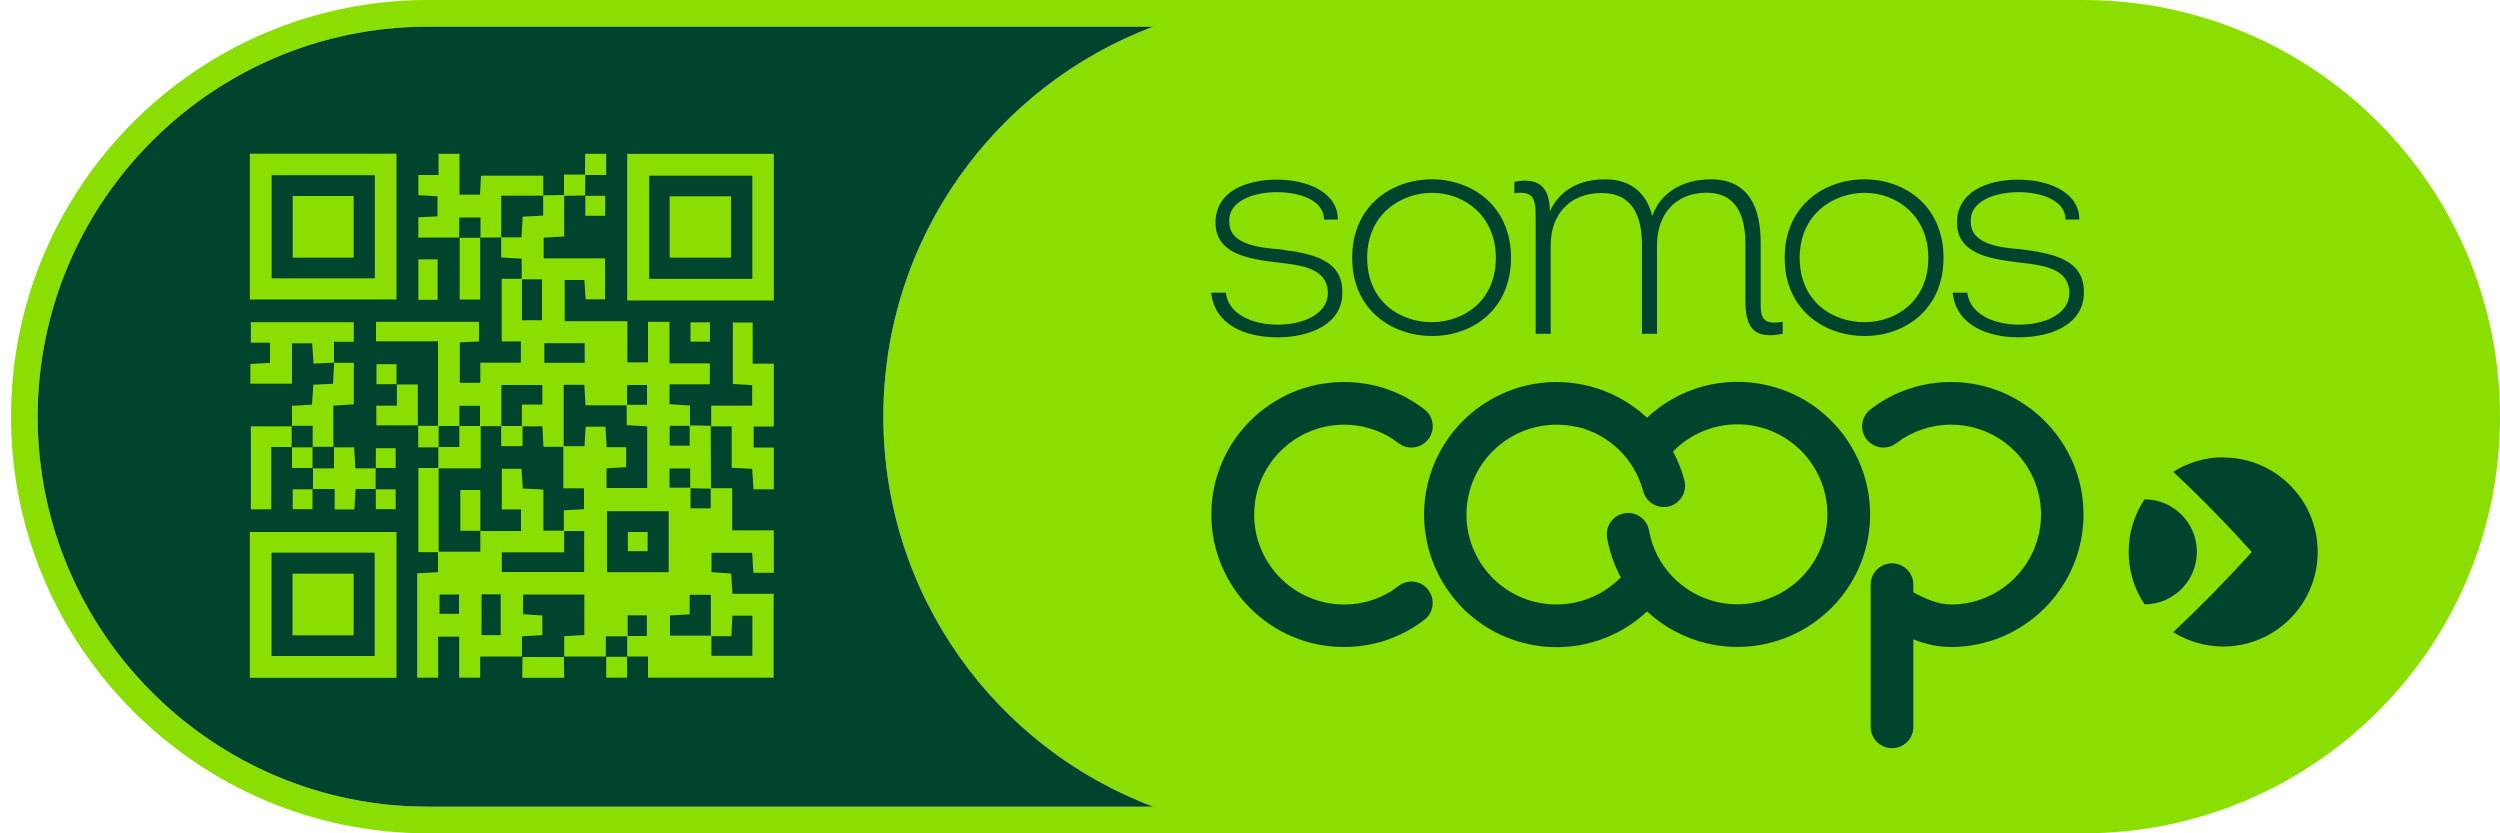 <svg xmlns="http://www.w3.org/2000/svg" width="150" height="50" viewBox="0 0 150 50" fill="none"><path d="M125 0H25.66C11.87 0 0.66 11.21 0.66 25C0.66 38.79 11.87 50 25.66 50H125C138.81 50 150 38.81 150 25C150 11.19 138.81 0 125 0ZM25.66 48.399C12.76 48.399 2.26 37.9 2.26 25C2.26 12.1 12.76 1.6 25.66 1.6H69.19C59.73 5.16 53 14.29 53 25C53 35.71 59.73 44.839 69.19 48.399H25.66Z" fill="#8ADF00"></path><path d="M69.19 1.6H25.66C12.76 1.6 2.26 12.1 2.26 25C2.26 37.9 12.76 48.399 25.66 48.399H69.19C59.73 44.839 53 35.71 53 25C53 14.29 59.73 5.16 69.19 1.6Z" fill="#00442E"></path><path d="M94.601 25.6C96.551 26.06 98.08 27.54 98.59 29.47C98.77 30.15 99.47 30.56 100.15 30.38C100.83 30.2 101.241 29.5 101.061 28.82C100.901 28.209 100.67 27.63 100.38 27.09C101.7 25.74 103.62 25.17 105.47 25.6C108.37 26.28 110.18 29.18 109.5 32.08C108.82 34.98 105.911 36.79 103.021 36.12C100.921 35.63 99.32 33.95 98.94 31.83C98.82 31.13 98.15 30.67 97.46 30.8C96.76 30.93 96.3 31.59 96.43 32.29C96.58 33.13 96.86 33.92 97.25 34.64C95.94 35.98 94.02 36.56 92.16 36.13C89.26 35.45 87.45 32.55 88.13 29.65C88.71 27.16 90.941 25.48 93.391 25.48C93.791 25.48 94.21 25.52 94.61 25.62M98.82 36.68C99.82 37.61 101.06 38.29 102.45 38.61C106.72 39.6 111 36.94 112 32.67C112.99 28.4 110.331 24.12 106.061 23.12C103.451 22.51 100.75 23.25 98.82 25.06C97.82 24.13 96.58 23.45 95.2 23.13C90.93 22.13 86.65 24.799 85.65 29.07C84.66 33.34 87.32 37.63 91.59 38.62C92.19 38.76 92.791 38.83 93.391 38.83C95.401 38.83 97.35 38.07 98.83 36.68M114.8 43.61V38.36C115.5 38.64 116.261 38.819 117.061 38.819C121.441 38.819 125.01 35.25 125.01 30.87C125.01 26.49 121.441 22.92 117.061 22.92C115.301 22.92 113.62 23.49 112.23 24.56C111.67 24.99 111.56 25.79 111.99 26.35C112.42 26.91 113.22 27.02 113.78 26.59C114.72 25.87 115.861 25.48 117.061 25.48C120.041 25.48 122.46 27.9 122.46 30.87C122.46 33.84 120.041 36.27 117.061 36.27C116.311 36.27 115.54 35.94 114.8 35.54V35.08C114.8 34.37 114.231 33.8 113.521 33.8C112.811 33.8 112.24 34.37 112.24 35.08V43.61C112.24 44.32 112.811 44.89 113.521 44.89C114.231 44.89 114.8 44.32 114.8 43.61ZM80.63 38.819C76.24 38.819 72.68 35.25 72.68 30.87C72.68 26.48 76.25 22.92 80.63 22.92H80.641C82.401 22.92 84.07 23.49 85.46 24.56C86.02 24.99 86.13 25.79 85.7 26.35C85.27 26.91 84.47 27.02 83.91 26.59C83.75 26.47 83.59 26.35 83.42 26.25C83.41 26.25 83.401 26.24 83.391 26.23C82.561 25.74 81.62 25.48 80.65 25.48C77.67 25.48 75.25 27.9 75.25 30.88C75.25 33.85 77.67 36.27 80.65 36.27C81.62 36.27 82.571 36.01 83.391 35.52C83.401 35.52 83.41 35.51 83.42 35.5C83.59 35.4 83.75 35.28 83.91 35.16C84.47 34.73 85.27 34.83 85.7 35.4C86.13 35.96 86.02 36.76 85.46 37.19C84.06 38.26 82.401 38.819 80.641 38.819H80.63Z" fill="#00442E"></path><path d="M73.55 17.56C73.7 18.88 75.19 19.48 76.66 19.48C78.13 19.48 79.67 18.88 79.67 17.58C79.67 16.02 77.88 15.9 76.68 15.75C74.87 15.54 72.93 15.219 72.93 13.359C72.93 11.499 74.741 10.779 76.601 10.779C78.461 10.779 80.27 11.55 80.27 13.17H79.44C79.44 12.04 78.03 11.529 76.62 11.529C75.21 11.529 73.66 12.06 73.76 13.34C73.76 14.73 75.74 14.87 76.79 14.96C78.65 15.21 80.59 15.54 80.54 17.58C80.54 19.39 78.691 20.239 76.641 20.239C74.721 20.239 72.87 19.49 72.67 17.56H73.561H73.55Z" fill="#00442E"></path><path d="M85.94 19.33C87.86 19.31 89.75 18.03 89.75 15.47C89.75 12.91 87.81 11.569 85.93 11.569C84.05 11.569 82.03 12.85 82.03 15.47C82.03 18.09 84.01 19.35 85.95 19.33M85.93 20.16C83.54 20.16 81.13 18.62 81.13 15.47C81.13 12.32 83.52 10.76 85.91 10.76C88.3 10.76 90.66 12.34 90.66 15.47C90.66 18.6 88.31 20.16 85.93 20.16Z" fill="#00442E"></path><path d="M90.86 10.91C92.46 10.59 92.99 11.38 92.99 12.68C93.59 11.4 94.74 10.76 96.32 10.76C97.9 10.76 98.83 11.66 99.13 12.96C99.64 11.53 100.99 10.76 102.65 10.76C104.99 10.76 105.641 12.55 105.641 14.58V17.8C105.641 18.86 105.54 19.55 106.96 19.31V20.029C105.15 20.389 104.72 19.599 104.72 17.939V14.59C104.72 12.95 104.19 11.56 102.38 11.56C100.51 11.58 99.42 12.86 99.42 14.72V20.029H98.52V14.72C98.52 12.99 97.97 11.58 96.09 11.58C94.21 11.58 93.04 12.84 93.04 14.72V20.029H92.141V13.68C92.141 12.02 92.21 11.44 90.86 11.59V10.91Z" fill="#00442E"></path><path d="M111.9 19.33C113.82 19.31 115.7 18.03 115.7 15.47C115.7 12.91 113.76 11.569 111.88 11.569C110 11.569 107.98 12.85 107.98 15.47C107.98 18.09 109.96 19.35 111.9 19.33ZM111.88 20.16C109.49 20.16 107.08 18.62 107.08 15.47C107.08 12.32 109.47 10.76 111.87 10.76C114.27 10.76 116.61 12.34 116.61 15.47C116.61 18.6 114.26 20.16 111.88 20.16Z" fill="#00442E"></path><path d="M118.04 17.56C118.19 18.88 119.68 19.48 121.15 19.48C122.62 19.48 124.16 18.88 124.16 17.58C124.16 16.02 122.37 15.9 121.17 15.75C119.36 15.54 117.42 15.219 117.42 13.359C117.42 11.499 119.23 10.779 121.09 10.779C122.95 10.779 124.76 11.55 124.76 13.17H123.93C123.93 12.04 122.52 11.529 121.11 11.529C119.7 11.529 118.15 12.06 118.25 13.34C118.25 14.73 120.23 14.87 121.28 14.96C123.14 15.21 125.08 15.54 125.03 17.58C125.03 19.39 123.18 20.239 121.13 20.239C119.21 20.239 117.36 19.49 117.16 17.56H118.05H118.04Z" fill="#00442E"></path><path d="M133.391 27.439C132.291 27.439 131.261 27.76 130.391 28.31C131.991 29.8 133.56 31.4 135.11 33.12C133.56 34.83 131.991 36.43 130.391 37.93C131.261 38.47 132.291 38.79 133.391 38.79C136.521 38.79 139.061 36.25 139.061 33.12C139.061 29.99 136.521 27.449 133.391 27.449" fill="#00442E"></path><path d="M128.67 36.26C130.41 36.26 131.811 34.849 131.811 33.109C131.811 31.369 130.4 29.96 128.67 29.96C128.07 30.86 127.72 31.939 127.72 33.109C127.72 34.279 128.07 35.36 128.67 36.26Z" fill="#00442E"></path><path d="M46.43 31.859V34.37H45.2C45.17 33.89 45.15 33.52 45.13 33.17H42.69V34.33C43.1 34.36 43.48 34.38 43.87 34.41C43.9 34.83 43.92 35.21 43.95 35.63H46.42V40.66H38.88V39.39H37.61L37.63 39.41C37.63 38.99 37.63 38.58 37.63 38.16H38.81V36.92H37.66C37.66 37.36 37.66 37.77 37.66 38.18C37.24 38.18 36.811 38.18 36.351 38.18V39.41L36.37 39.39H33.83L33.851 39.41V38.17C34.311 38.14 34.691 38.12 35.06 38.1V35.67H31.38V36.85C31.81 36.88 32.19 36.91 32.54 36.93V38.109C32.12 38.139 31.74 38.16 31.32 38.18V39.41L31.34 39.39H28.811V40.66H27.55V38.199H26.29V40.66H25.03V34.399C25.5 34.369 25.87 34.35 26.28 34.33V33.1H28.82V31.84L28.8 31.859H31.26V30.569H30.11V28.13H31.29C31.32 28.56 31.34 28.94 31.37 29.31C31.81 29.33 32.171 29.35 32.601 29.37V31.84H33.851V33.14H30.11V34.319H35.05V31.859H33.83V30.62C34.32 30.59 34.69 30.57 35.04 30.55V29.3H33.8C33.8 28.42 33.8 27.599 33.8 26.77C34.21 26.77 34.62 26.77 35.07 26.77C35.09 26.36 35.121 25.98 35.141 25.6H36.33C36.36 26.03 36.38 26.41 36.4 26.83H37.57V28.029C37.15 28.049 36.771 28.08 36.391 28.1V29.279H38.83V25.58C38.41 25.56 38.031 25.53 37.601 25.51V24.29H38.82V23.1H37.62V24.319H35.13C35.1 23.829 35.081 23.45 35.06 23.09H33.82V26.81H32.61C32.58 26.34 32.56 25.97 32.54 25.58H31.311V24.27H32.54V23.1H30.08V25.569H28.8V24.35H27.561V25.56H26.28V20.48H22.561V19.31H28.74V20.489C28.32 20.509 27.96 20.52 27.59 20.54V22.97H28.82V21.76H31.25V20.489H30.101V16.73H31.32V19.21H32.52V16.76H31.3V15.52C30.84 15.499 30.47 15.469 30.07 15.449V14.22L30.05 14.239H31.29C31.32 13.759 31.34 13.39 31.36 13C31.8 12.98 32.17 12.96 32.59 12.93V11.699L32.57 11.72L33.851 11.699V14.19C33.361 14.22 32.98 14.24 32.62 14.26V15.5H36.3V17.96H35.141C35.111 17.55 35.081 17.17 35.06 16.8H33.88V19.27H37.641V21.739H38.88V19.31H40.17V21.8H42.59V23.06H40.17V24.25C40.59 24.28 40.97 24.3 41.4 24.33V25.55H40.18V26.739H41.38V25.52C41.81 25.52 42.23 25.54 42.66 25.55L42.641 25.529C42.641 26.789 42.66 28.059 42.66 29.319C42.24 29.319 41.82 29.3 41.41 29.29V28.109H40.17V29.26C40.61 29.26 41.02 29.26 41.43 29.26C41.43 29.68 41.43 30.11 41.43 30.5H42.641V29.29H43.93V31.819H46.42L46.43 31.859ZM42.65 38.16V35.69H41.38V36.859C40.95 36.889 40.57 36.91 40.2 36.93V38.14H42.68V39.35H45.141V36.94H43.95C43.92 37.359 43.9 37.74 43.88 38.17H42.66M40.12 30.67H36.42V34.33H40.12V30.67ZM28.891 38.109H30.04V35.66H28.891V38.109ZM35.08 20.59H32.66V21.77H35.08V20.59ZM26.37 36.83H27.54V35.67H26.37V36.83Z" fill="#8ADF00"></path><path d="M23.79 17.97H14.99V9.22H23.79V17.97ZM16.3 16.699H22.49V10.51H16.3V16.699Z" fill="#8ADF00"></path><path d="M14.99 31.92H23.79V40.67H14.99V31.92ZM16.29 39.359H22.48V33.16H16.29V39.359Z" fill="#8ADF00"></path><path d="M46.43 18.029H37.63V9.229H46.43V18.029ZM45.141 10.54H38.95V16.73H45.141V10.54Z" fill="#8ADF00"></path><path d="M30.09 14.25C29.66 14.25 29.241 14.25 28.811 14.25L28.83 14.27V13.05H27.55V14.27L27.57 14.25H25.101V13.04C25.471 13.02 25.83 12.999 26.25 12.979V11.779C25.9 11.759 25.521 11.74 25.101 11.71V10.5H26.311V9.229H27.57V11.68H28.8C28.82 11.26 28.84 10.9 28.86 10.54H32.59V11.76L32.61 11.739H30.07V14.279L30.09 14.26V14.25Z" fill="#8ADF00"></path><path d="M42.67 25.59V24.34H45.13V23.109C44.78 23.089 44.4 23.06 43.97 23.04V19.35H45.16V21.819H46.43V25.59H45.22V26.85H46.43V29.359H45.21C45.18 28.869 45.15 28.5 45.13 28.13C44.69 28.11 44.33 28.089 43.9 28.069V25.58H42.65L42.67 25.6V25.59Z" fill="#8ADF00"></path><path d="M33.84 39.399C33.84 39.819 33.841 40.25 33.851 40.67H31.34C31.34 40.25 31.341 39.819 31.351 39.399L31.33 39.42H33.87L33.851 39.399H33.84Z" fill="#8ADF00"></path><path d="M36.37 40.66C36.37 40.24 36.37 39.81 36.38 39.39L36.36 39.41H37.641L37.62 39.39C37.62 39.81 37.62 40.24 37.63 40.66H36.37Z" fill="#8ADF00"></path><path d="M35.101 10.5C35.101 10.08 35.1 9.649 35.11 9.229H36.37V10.5H35.101Z" fill="#8ADF00"></path><path d="M20.061 21.76C19.671 21.78 19.28 21.799 18.811 21.819C18.78 21.409 18.761 21.03 18.73 20.6H17.52V23.02H15.021V21.84C15.4 21.82 15.78 21.799 16.2 21.77V20.56H15.05V19.33H21.23V20.51H20.04C20.04 20.97 20.04 21.369 20.04 21.77L20.061 21.739" fill="#8ADF00"></path><path d="M17.52 25.58V24.35C17.921 24.33 18.29 24.309 18.72 24.279C18.75 23.889 18.77 23.51 18.8 23.08C19.2 23.06 19.57 23.049 19.98 23.029C20.011 22.569 20.03 22.16 20.05 21.75C20.05 21.75 20.03 21.779 20.03 21.77C20.42 21.77 20.8 21.77 21.23 21.77V24.26C20.87 24.28 20.49 24.31 20 24.34V26.83L20.02 26.81H18.74L18.76 26.83V25.55H17.48L17.5 25.569L17.52 25.58Z" fill="#8ADF00"></path><path d="M18.78 29.359C18.78 28.929 18.78 28.51 18.78 28.08L18.76 28.1H20.04V26.819L20.02 26.84H21.25C21.27 27.24 21.29 27.62 21.32 28.1H22.561L22.54 28.08C22.54 28.5 22.54 28.929 22.54 29.359L22.561 29.34H21.34C21.31 29.77 21.29 30.149 21.26 30.569H20.08V29.34H18.78L18.8 29.359H18.78Z" fill="#8ADF00"></path><path d="M17.52 26.819H16.27V30.56H15.05V25.58H17.52L17.5 25.56V26.84L17.52 26.819Z" fill="#8ADF00"></path><path d="M26.32 28.08H25.101V33.13H26.32V28.08Z" fill="#8ADF00"></path><path d="M23.79 23.069H25.07C25.07 23.909 25.07 24.73 25.07 25.55L25.09 25.52H22.58V24.34H23.811V23.04L23.79 23.06V23.069Z" fill="#8ADF00"></path><path d="M28.811 14.239V17.97H27.58V14.239L27.561 14.27H28.84L28.811 14.239Z" fill="#8ADF00"></path><path d="M26.3 26.819H27.561V25.56H28.84V28.1H26.3V26.819Z" fill="#8ADF00"></path><path d="M26.26 15.56H25.101V17.989H26.26V15.56Z" fill="#8ADF00"></path><path d="M23.811 23.05H22.59V21.85H23.79V23.069L23.811 23.05Z" fill="#8ADF00"></path><path d="M26.32 25.56V26.84H25.09C25.09 26.38 25.09 25.949 25.09 25.529C25.09 25.529 25.07 25.56 25.07 25.55C25.49 25.55 25.91 25.55 26.32 25.55" fill="#8ADF00"></path><path d="M18.78 28.08H17.52V26.819L17.5 26.84H18.78L18.75 26.819V28.1L18.78 28.08Z" fill="#8ADF00"></path><path d="M22.55 28.1V26.89H23.74V28.08H22.52L22.55 28.1Z" fill="#8ADF00"></path><path d="M18.75 29.33V30.55H17.561V29.359H18.78L18.75 29.33Z" fill="#8ADF00"></path><path d="M22.52 29.359H23.74V30.55H22.55V29.33L22.52 29.359Z" fill="#8ADF00"></path><path d="M33.84 11.75V10.47H35.12C35.12 10.9 35.101 11.32 35.101 11.75L35.12 11.729C34.69 11.729 34.27 11.75 33.84 11.75Z" fill="#8ADF00"></path><path d="M35.101 11.75H36.31V12.949H35.12V11.729L35.101 11.75Z" fill="#8ADF00"></path><path d="M42.601 19.34H41.43V20.5H42.601V19.34Z" fill="#8ADF00"></path><path d="M28.84 31.85H27.62V29.399H28.82V31.87L28.84 31.85Z" fill="#8ADF00"></path><path d="M31.351 25.56H30.07V26.77H31.351V25.56Z" fill="#8ADF00"></path><path d="M38.86 31.92H37.67V33.069H38.86V31.92Z" fill="#8ADF00"></path><path d="M21.22 11.76H17.561V15.46H21.22V11.76Z" fill="#8ADF00"></path><path d="M21.22 34.42H17.55V38.12H21.22V34.42Z" fill="#8ADF00"></path><path d="M43.86 11.779H40.18V15.46H43.86V11.779Z" fill="#8ADF00"></path></svg>